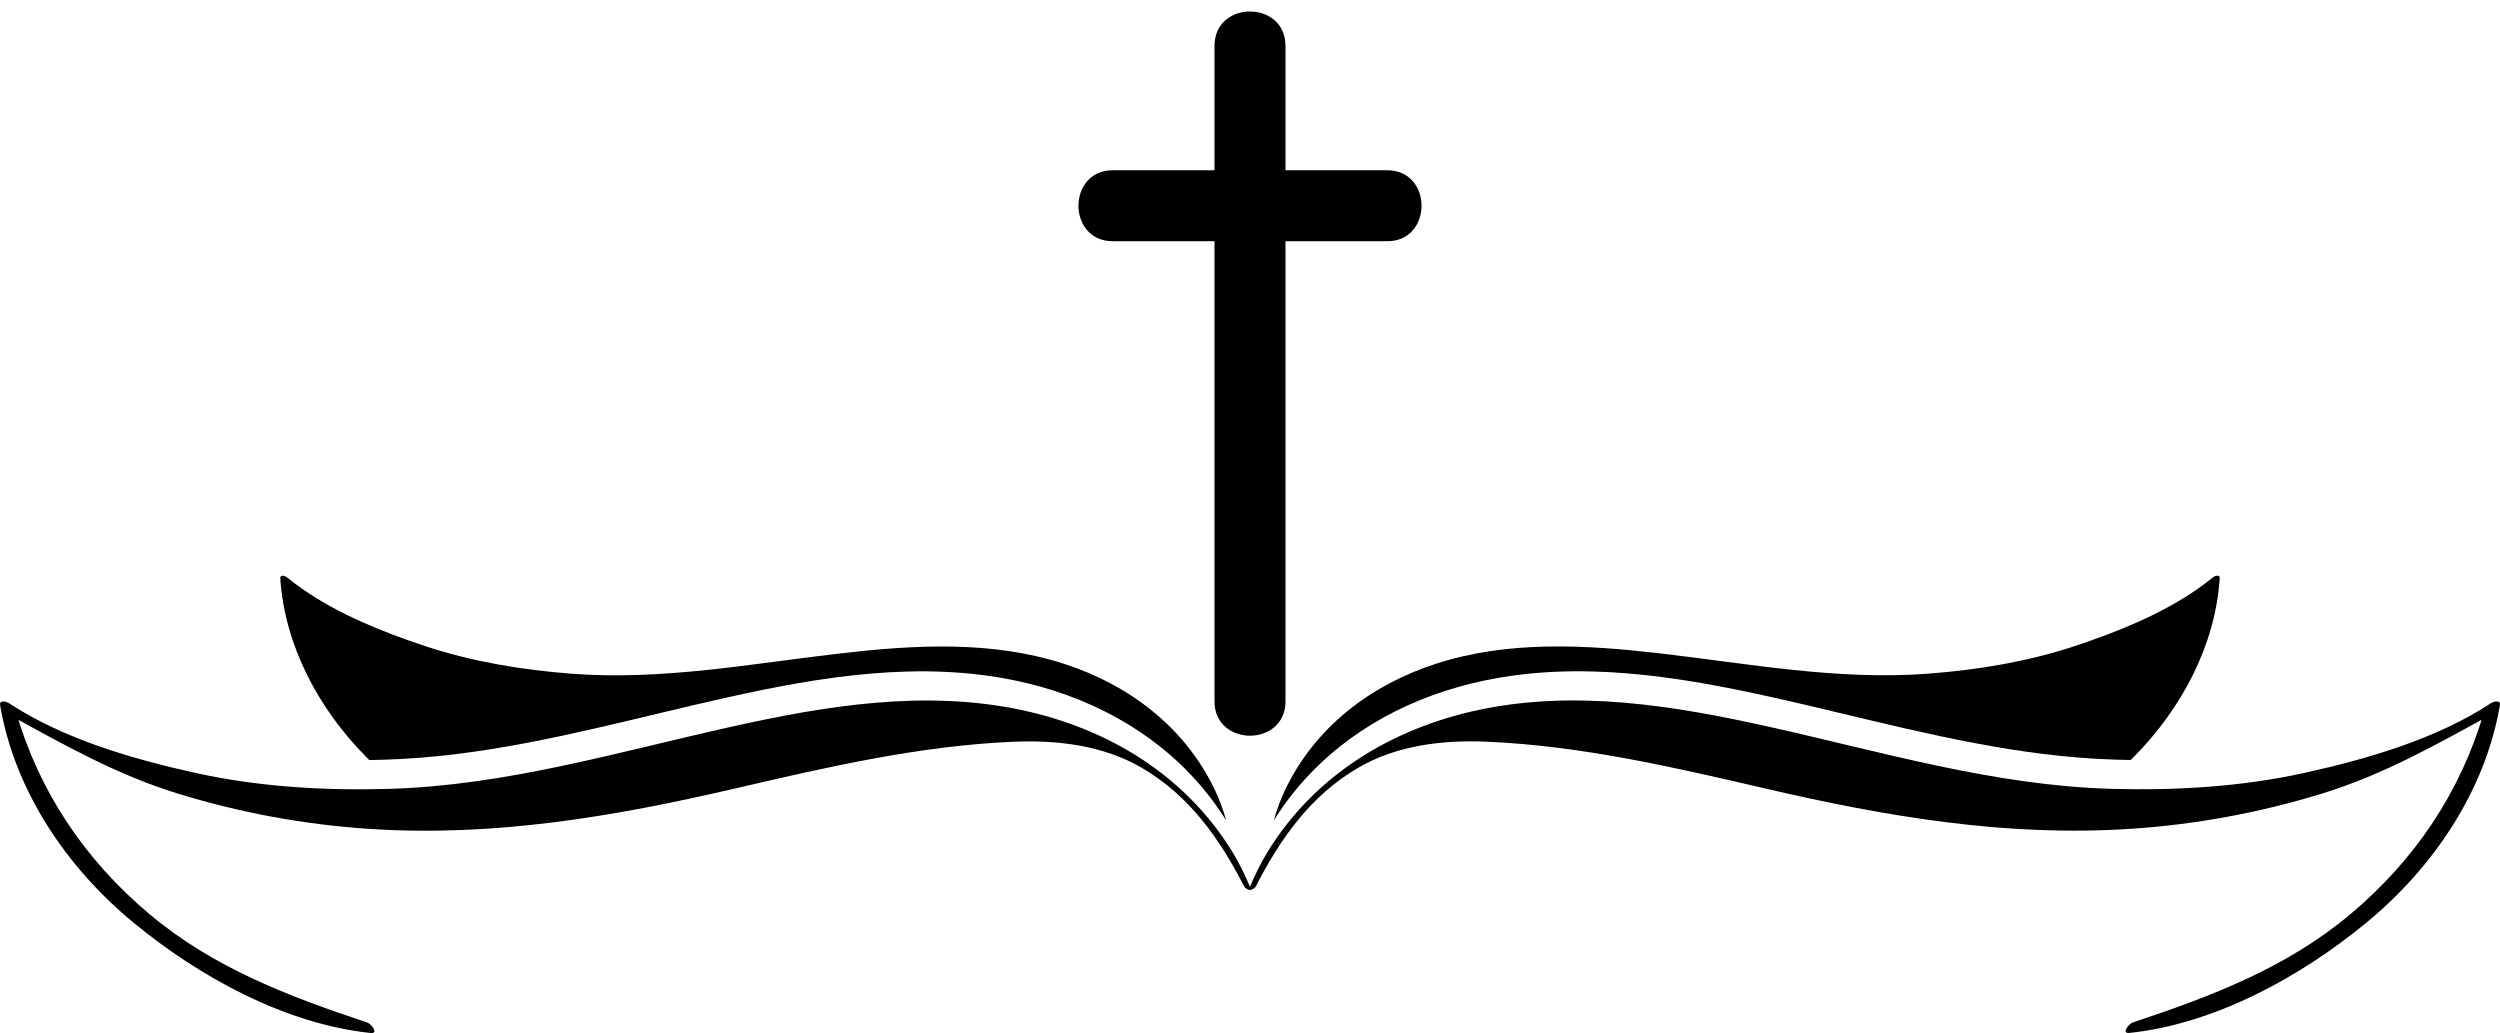 <?xml version="1.0" encoding="UTF-8" standalone="no"?><svg xmlns="http://www.w3.org/2000/svg" xmlns:xlink="http://www.w3.org/1999/xlink" fill="#000000" height="413.2" preserveAspectRatio="xMidYMid meet" version="1" viewBox="0.0 -4.6 1000.0 413.2" width="1000" zoomAndPan="magnify"><defs><clipPath id="a"><path d="M 499 275 L 1000 275 L 1000 408.621 L 499 408.621 Z M 499 275"/></clipPath><clipPath id="b"><path d="M 0 275 L 501 275 L 501 408.621 L 0 408.621 Z M 0 275"/></clipPath></defs><g><g clip-path="url(#a)" id="change1_2"><path d="M 502.281 350.039 C 512.16 330.773 524.273 313.605 543.273 302.516 C 558.625 293.543 576.926 291.348 594.414 292.066 C 632.305 293.656 669.23 302.23 706.023 310.785 C 754.453 322.027 802.34 330.223 852.285 326.93 C 878.254 325.227 903.879 320.492 928.746 312.848 C 953.484 305.258 974.699 293.129 997.203 280.824 C 996.012 280.559 994.836 280.312 993.645 280.051 C 984.258 312.262 965.938 339.383 940.312 360.938 C 914.629 382.555 884.441 393.969 853.059 404.395 C 851.512 404.906 848.387 408.918 851.734 408.578 C 886.027 404.98 920.383 386.035 946.613 364.422 C 973.242 342.484 994.102 311.789 999.965 277.438 C 1000.34 275.242 997.43 275.98 996.406 276.66 C 974.645 290.969 947.047 298.977 921.859 304.539 C 896.609 310.105 870.551 311.656 844.754 310.938 C 797.664 309.633 752.961 296.191 707.348 286.051 C 669.383 277.59 630.016 271.191 591.461 279.367 C 556.676 286.77 525.77 305.543 506.992 336.223 C 504.191 340.805 501.883 345.609 499.801 350.551 C 499.062 352.293 501.844 350.871 502.281 350.039"/></g><g id="change2_1"><path d="M 885.105 226.383 C 883.152 227.973 881.129 229.508 879.047 230.965 C 864.414 241.184 846.625 248.262 830.086 253.77 C 811.141 260.055 791.246 263.348 771.375 264.859 C 735.133 267.625 699.738 260.887 663.891 256.742 C 634.066 253.297 603.309 251.535 574.371 260.906 C 548.254 269.363 526.031 286.266 514.07 311.309 C 512.273 315.055 510.891 318.934 509.684 322.906 C 509.625 323.117 509.605 323.27 509.645 323.363 C 510.836 321.449 512.086 319.578 513.391 317.762 C 513.391 317.738 513.41 317.723 513.43 317.703 C 530.465 293.816 555.391 278.051 583.531 270.121 C 586.766 269.215 590.043 268.398 593.355 267.699 C 631.906 259.523 671.273 265.922 709.238 274.383 C 717.945 276.312 726.633 278.375 735.301 280.457 C 771.523 289.105 807.578 297.98 845.133 299.215 C 845.641 299.23 846.133 299.25 846.645 299.27 C 848.52 299.324 850.41 299.363 852.285 299.402 C 852.816 298.852 853.363 298.32 853.895 297.773 C 872.574 278.789 886.145 253.562 887.887 226.703 C 887.996 224.98 885.82 225.797 885.105 226.383" fill="#000000"/></g><g clip-path="url(#b)" id="change1_1"><path d="M 497.719 350.062 C 487.84 330.793 475.727 313.629 456.727 302.535 C 441.375 293.566 423.074 291.371 405.586 292.09 C 367.695 293.68 330.77 302.254 293.977 310.809 C 245.547 322.051 197.66 330.246 147.715 326.953 C 121.746 325.25 96.121 320.516 71.254 312.871 C 46.516 305.281 25.301 293.148 2.797 280.848 C 3.988 280.582 5.164 280.336 6.355 280.07 C 15.742 312.285 34.062 339.406 59.688 360.961 C 85.371 382.574 115.559 393.988 146.938 404.418 C 148.488 404.93 151.613 408.941 148.266 408.598 C 113.969 405.004 79.617 386.059 53.387 364.441 C 26.758 342.508 5.898 311.812 0.035 277.461 C -0.344 275.266 2.57 276.004 3.594 276.684 C 25.355 290.992 52.953 298.996 78.141 304.562 C 103.391 310.129 129.453 311.68 155.246 310.961 C 202.336 309.652 247.039 296.215 292.652 286.07 C 330.617 277.609 369.984 271.215 408.539 279.391 C 443.324 286.789 474.23 305.566 493.008 336.246 C 495.805 340.824 498.117 345.633 500.195 350.57 C 500.938 352.312 498.152 350.895 497.719 350.062"/></g><g id="change2_2"><path d="M 114.895 226.406 C 116.848 227.996 118.871 229.527 120.953 230.984 C 135.586 241.207 153.375 248.285 169.914 253.793 C 188.859 260.074 208.754 263.367 228.625 264.883 C 264.867 267.645 300.262 260.91 336.109 256.766 C 365.938 253.316 396.691 251.559 425.629 260.93 C 451.746 269.387 473.969 286.289 485.93 311.328 C 487.727 315.074 489.109 318.957 490.316 322.93 C 490.375 323.141 490.395 323.289 490.355 323.387 C 489.164 321.473 487.914 319.602 486.609 317.781 C 486.609 317.762 486.59 317.742 486.57 317.727 C 469.539 293.84 444.613 278.074 416.469 270.145 C 413.23 269.234 409.957 268.422 406.645 267.723 C 368.094 259.547 328.727 265.941 290.762 274.402 C 282.055 276.332 273.367 278.395 264.699 280.477 C 228.473 289.129 192.422 298.004 154.867 299.234 C 154.359 299.254 153.867 299.273 153.355 299.289 C 151.48 299.348 149.59 299.387 147.715 299.426 C 147.188 298.875 146.637 298.344 146.105 297.797 C 127.426 278.812 113.855 253.586 112.113 226.727 C 112.004 225.004 114.176 225.82 114.895 226.406" fill="#000000"/></g><g id="change2_3"><path d="M 554.887 63.5 C 541.32 63.5 527.758 63.5 514.195 63.5 C 514.195 47.254 514.195 31.012 514.195 14.766 C 514.195 14.422 514.195 14.078 514.195 13.73 C 514.195 -4.574 485.805 -4.574 485.805 13.73 C 485.805 14.078 485.805 14.422 485.805 14.766 C 485.805 31.012 485.805 47.254 485.805 63.5 C 472.242 63.5 458.68 63.5 445.113 63.5 C 426.809 63.5 426.809 91.891 445.113 91.891 C 458.68 91.891 472.242 91.891 485.805 91.891 C 485.805 153.242 485.805 214.598 485.805 275.949 C 485.805 294.258 514.195 294.258 514.195 275.949 C 514.195 214.598 514.195 153.242 514.195 91.891 C 527.758 91.891 541.32 91.891 554.887 91.891 C 573.191 91.891 573.191 63.5 554.887 63.5" fill="#000000"/></g></g></svg>